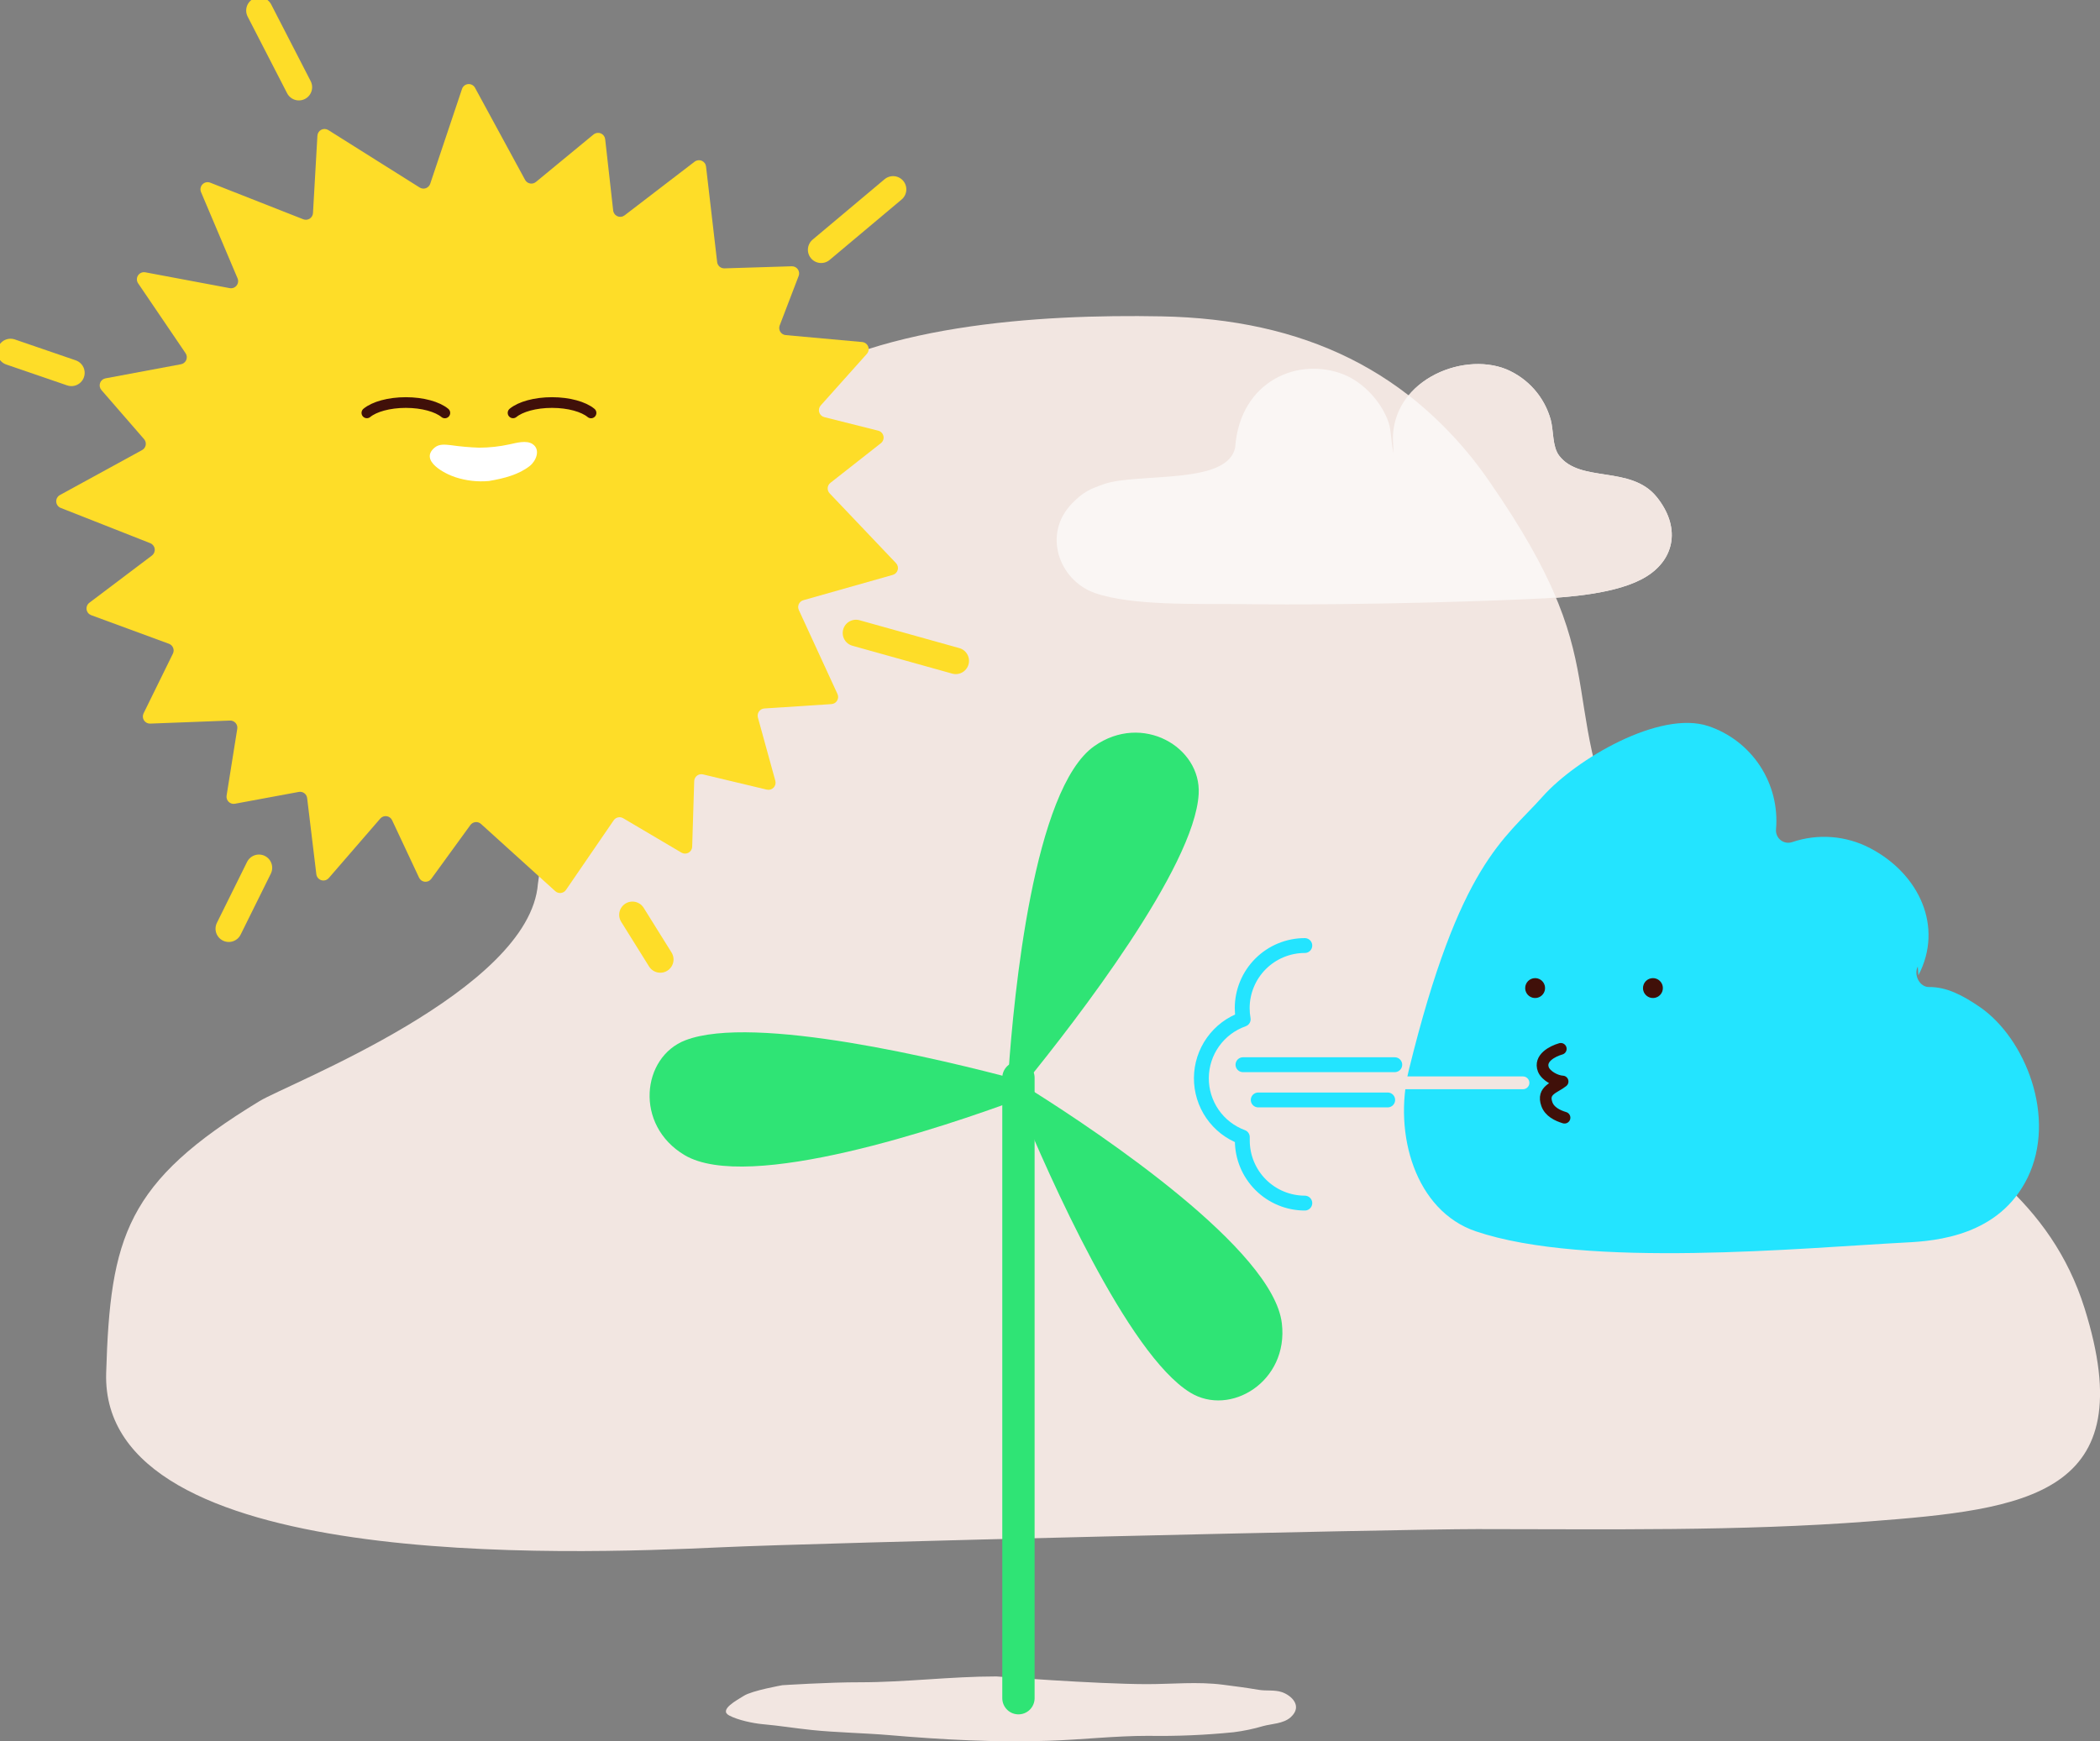 <svg xmlns="http://www.w3.org/2000/svg" fill="none" viewBox="0 0 627 520"><rect x="0" y="0" width="627" height="520" fill="#808080" stroke="none"/><g clip-path="url(#clip0)"><path fill="#FAF6F4" d="M320.158 150.292c3.336-3.385 5.27-4.262 9.552-5.728 10.102-3.473 37.022.431 39.092-11.017 1.496-19.964 19.056-27.085 32.548-21.628 5.628 2.286 11.065 7.966 13.222 14.164.883 2.525.74 6.444 1.544 9.336-.104-.907-.155-1.819-.151-2.732-1.329-18.546 20.25-27.882 33.75-22.425 3.219 1.348 6.089 3.411 8.394 6.033 2.304 2.623 3.982 5.735 4.907 9.103.876 3.369.454 7.966 2.484 10.65 6.272 8.285 21.364 2.789 29.11 12.324 7.164 8.851 5.619 18.434-3.073 23.812-8.454 5.217-23.538 6.181-32.907 6.667-7.713.399-49.948 2.103-89.382 1.594-11.431-.152-31.307.573-42.355-3.306-10.754-3.808-15.745-17.702-6.735-26.847z"/><path fill="#F2E6E1" d="M492.421 269.261c-32.636-62.814-5.875-65.045-47.601-125.246-23.132-33.371-55.664-48.738-98.067-49.543-36.361-.693-87.496 2.39-116.383 23.851-42.1 31.356-54.924 38.868-69.761 145.561-2.428 32.008-74.61 59.747-83.119 64.933-39.8 24.17-44.575 40.461-45.793 81.2-1.783 59.373 137.596 54.171 183.637 52.044 29.181-1.37 201.117-5.433 225.649-5.433 38.893 0 78.255.677 117.012-2.286 47.091-3.609 81.988-7.696 64.372-63.731-19.876-63.196-100.24-64.256-129.946-121.35z"/><path fill="#F2E6E1" d="M320.158 150.292c3.336-3.385 5.27-4.262 9.552-5.728 10.102-3.473 37.022.431 39.092-11.017 1.496-19.964 19.056-27.085 32.548-21.628 5.628 2.286 11.065 7.966 13.222 14.164.883 2.525.74 6.444 1.544 9.336-.104-.907-.155-1.819-.151-2.732-1.329-18.546 20.25-27.882 33.75-22.425 3.219 1.348 6.089 3.411 8.394 6.033 2.304 2.623 3.982 5.735 4.907 9.103.876 3.369.454 7.966 2.484 10.65 6.272 8.285 21.364 2.789 29.11 12.324 7.164 8.851 5.619 18.434-3.073 23.812-8.454 5.217-23.538 6.181-32.907 6.667-7.713.399-49.948 2.103-89.382 1.594-11.431-.152-31.307.573-42.355-3.306-10.754-3.808-15.745-17.702-6.735-26.847z"/><path fill="#FAF6F4" d="M464.585 178.445c-3.901-9.297-9.927-20.274-19.765-34.47-6.71-9.838-14.887-18.588-24.246-25.946-3.403 4.08-5.061 9.338-4.617 14.634-.003.913.047 1.825.151 2.732-.796-2.892-.661-6.811-1.544-9.336-2.157-6.198-7.594-11.878-13.222-14.164-13.492-5.481-31.044 1.665-32.548 21.628-2.07 11.448-28.99 7.544-39.091 11.018-4.275 1.465-6.209 2.342-9.552 5.727-9.011 9.146-3.98 23.039 6.726 26.815 11.048 3.879 30.924 3.186 42.355 3.306 39.434.526 81.669-1.179 89.383-1.593 1.814-.056 3.86-.168 5.97-.351z"/><path fill="#F2E6E1" d="M342.415 502.928c7.617 0 15.124-.796 22.686.168 3.558.446 7.1.916 10.65 1.521 2.293.399 4.776-.056 6.997.701 2.73.924 6.32 4.095 2.643 7.465-2.189 1.999-5.803 1.975-8.263 2.668-2.865.845-5.793 1.458-8.756 1.833-8.494.858-17.031 1.22-25.567 1.083-9.95 0-19.773 1.147-29.699 1.474-15.92.526-31.721-.327-47.601-1.689-6.901-.598-16.222-.797-23.123-1.53-5.7-.597-9.035-1.226-14.742-1.744-2.755-.255-7.316-1.195-9.942-2.597-3.184-1.697 2.388-4.597 4.362-5.848 2.451-1.593 11.526-3.186 11.526-3.186s13.874-.9 23.243-.876c13.532 0 27.064-1.745 40.667-1.745 0-.016 29.269 2.263 44.919 2.302z"/><path fill="#23E4FF" d="M420.661 319.449c15.124-61.691 28.529-68.757 39.944-81.591 9.926-11.153 34.952-25.867 49.447-21.031 6.34 2.12 11.782 6.314 15.449 11.907 3.668 5.592 5.348 12.258 4.769 18.922-.058.61.037 1.225.278 1.789.24.563.618 1.058 1.099 1.437.481.38 1.049.633 1.652.736.604.103 1.224.053 1.803-.146 3.813-1.294 7.85-1.798 11.864-1.478 4.014.319 7.921 1.453 11.483 3.334 14.535 7.64 21.929 23.389 14.328 37.936l-.176-2.637c-1.305 2.478.534 6.158 3.328 6.126 5.198-.064 9.966 2.39 15.195 5.967 13.532 9.304 23.084 32.948 14.217 51.056-8.478 17.223-27.136 18.8-36.218 19.262-30.765 1.594-95.432 7.887-128.546-3.353-17.902-6.103-24.66-28.942-19.916-48.236z"/><path stroke="#F2E6E1" stroke-linecap="round" stroke-miterlimit="10" stroke-width="3.82" d="M454.714 323.36h-41.257"/><path stroke="#2FE475" stroke-linecap="round" stroke-miterlimit="10" stroke-width="9.65" d="M304.079 507.127V321.846"/><path fill="#2FE475" d="M204.667 310.638c-13.11 5.019-15.315 25.349-.278 34.303 19.016 11.336 77.394-8.389 99.682-16.634.616-.227 1.144-.644 1.507-1.191s.542-1.196.512-1.852c-.03-.656-.269-1.285-.68-1.796-.412-.512-.975-.879-1.609-1.048-22.145-5.919-78.621-19.645-99.134-11.782z"/><path fill="#2FE475" d="M357.889 237.109c.796-14.029-16.843-24.361-31.163-14.3-18.117 12.746-24.016 74.087-25.648 97.85-.042.655.124 1.307.475 1.861s.868.983 1.478 1.224 1.281.282 1.915.117c.635-.165 1.201-.527 1.617-1.035 14.463-17.821 50.092-63.77 51.326-85.717zm-2.547 178.732c11.94 7.353 29.452-3.259 27.382-20.657-2.579-21.995-53.714-56.337-73.845-69.068-.554-.35-1.205-.515-1.859-.471-.654.044-1.277.296-1.779.718-.502.423-.856.994-1.012 1.631-.156.637-.105 1.308.145 1.914 8.788 21.23 32.262 74.437 50.968 85.933z"/><path fill="#401009" stroke="#401009" stroke-miterlimit="10" stroke-width=".36" d="M458.344 292.275c.551 0 1.09.164 1.548.47.458.307.815.742 1.026 1.252.211.509.266 1.07.158 1.611-.107.54-.373 1.037-.762 1.427-.39.39-.886.656-1.427.763-.54.108-1.1.053-1.609-.158-.509-.212-.944-.569-1.251-1.027-.306-.459-.469-.998-.469-1.549 0-.74.293-1.449.816-1.972.522-.523 1.231-.817 1.97-.817zm35.175 0c.551 0 1.09.164 1.548.47.458.307.815.742 1.026 1.252.211.509.266 1.07.158 1.611-.107.54-.372 1.037-.762 1.427-.39.39-.886.656-1.426.763-.541.108-1.101.053-1.61-.158-.509-.212-.944-.569-1.25-1.027-.307-.459-.47-.998-.47-1.549 0-.74.294-1.449.816-1.972.523-.523 1.231-.817 1.97-.817v0z"/><path stroke="#401009" stroke-linecap="round" stroke-linejoin="round" stroke-width="3.49" d="M466.009 313.211c-2.531.725-6.503 2.796-5.198 6.166.796 1.944 3.766 3.505 5.74 3.585-2.317 1.872-6.185 2.557-4.713 6.723.796 2.31 3.184 3.45 5.286 4.087"/><path stroke="#23E4FF" stroke-linecap="round" stroke-linejoin="round" stroke-width="4.44" d="M389.578 282.365c-2.454-.001-4.885.482-7.152 1.421-2.268.94-4.328 2.317-6.064 4.053-1.735 1.736-3.112 3.798-4.052 6.067-.939 2.268-1.422 4.7-1.422 7.156 0 1.112.099 2.22.294 3.314-3.628 1.278-6.774 3.644-9.009 6.777-2.235 3.133-3.449 6.879-3.478 10.729-.029 3.849 1.13 7.613 3.317 10.779 2.188 3.166 5.299 5.579 8.907 6.91v1.02c.005 4.953 1.971 9.701 5.469 13.205 3.498 3.503 8.241 5.476 13.19 5.484m26.857-41.329h-45.317m43.207 10.523h-38.654"/><path fill="#FEDD28" d="M248.256 210.262l-20.051 1.307c-.315.022-.621.114-.897.268-.275.155-.513.368-.697.625-.183.258-.307.553-.363.864-.057.311-.043.63.038.935l5.206 18.904c.099.358.104.734.012 1.094-.091.359-.274.688-.531.954-.258.267-.58.461-.936.565-.356.103-.732.111-1.092.024l-19.056-4.548c-.307-.074-.627-.078-.936-.012-.309.065-.6.199-.851.392-.251.192-.456.438-.6.719-.143.282-.223.592-.232.908l-.605 19.597c-.013.367-.12.724-.312 1.036-.191.313-.46.571-.781.749-.32.178-.681.27-1.047.267-.367-.003-.726-.1-1.044-.283l-17.416-10.285c-.464-.276-1.015-.365-1.542-.248-.527.117-.989.431-1.292.878l-14.248 20.784c-.173.25-.396.46-.656.617-.26.156-.55.256-.852.291-.301.035-.607.006-.896-.086-.289-.092-.555-.245-.78-.448l-22.177-20.075c-.223-.205-.487-.359-.774-.455-.287-.095-.59-.128-.891-.097-.301.031-.592.125-.854.276-.261.152-.488.357-.665.603l-11.669 16.06c-.218.299-.509.537-.847.689-.337.152-.708.213-1.076.178-.368-.035-.721-.166-1.023-.38-.302-.214-.544-.502-.7-.838l-8.048-17.151c-.149-.322-.377-.602-.662-.813-.286-.211-.619-.347-.97-.396-.352-.049-.71-.01-1.042.115-.332.125-.628.331-.86.6l-15.37 17.757c-.27.311-.623.538-1.018.652-.395.114-.815.111-1.209-.008-.393-.12-.744-.352-1.008-.667-.265-.315-.433-.7-.483-1.109l-2.746-22.751c-.035-.289-.13-.567-.276-.817-.147-.251-.343-.469-.578-.641-.234-.171-.5-.293-.784-.358-.283-.064-.576-.07-.862-.017l-19.103 3.537c-.332.055-.672.03-.992-.073-.32-.102-.612-.279-.85-.517-.24-.237-.418-.527-.523-.847-.104-.32-.131-.66-.08-.992l3.185-19.956c.05-.311.03-.629-.058-.931-.088-.302-.242-.581-.45-.816-.21-.236-.467-.422-.757-.545-.289-.124-.602-.182-.916-.169l-23.808.908c-.368.013-.733-.07-1.059-.24-.326-.17-.603-.422-.802-.731-.2-.309-.316-.665-.337-1.032-.022-.368.053-.734.216-1.064l8.756-17.829c.132-.267.206-.56.218-.858.012-.298-.038-.595-.149-.873-.11-.277-.278-.528-.491-.736-.214-.208-.469-.369-.749-.472l-23.235-8.548c-.357-.134-.672-.36-.912-.657-.24-.297-.396-.652-.452-1.029-.056-.378-.01-.763.133-1.117.144-.353.379-.662.682-.894l18.698-14.116c.3-.229.534-.533.678-.882.144-.349.193-.73.142-1.104-.05-.374-.2-.728-.432-1.026-.232-.298-.54-.528-.89-.668l-26.73-10.532c-.376-.147-.703-.399-.942-.726-.239-.327-.38-.715-.405-1.119-.026-.404.064-.807.259-1.162.195-.355.487-.646.842-.84l24.54-13.432c.28-.152.521-.366.707-.624.186-.259.311-.556.367-.869.056-.314.04-.636-.045-.943-.085-.306-.238-.59-.447-.83L30.28 116.475c-.247-.282-.414-.625-.485-.993-.072-.368-.045-.749.078-1.103s.337-.669.621-.914.627-.41.996-.479l22.55-4.214c.347-.066.672-.218.946-.44.274-.223.488-.511.624-.837.135-.326.188-.68.153-1.032-.035-.351-.156-.688-.354-.981L41.241 84.61c-.238-.347-.367-.757-.37-1.178-.005-.421.115-.834.346-1.186.23-.352.559-.628.946-.793.387-.165.814-.211 1.227-.133l25.145 4.716c.382.08.777.054 1.144-.076.367-.13.692-.358.938-.66.247-.301.405-.665.46-1.05.053-.387 0-.78-.153-1.138L60.018 57.357c-.16-.386-.204-.81-.126-1.221.079-.411.276-.79.568-1.09.291-.299.665-.506 1.073-.595.408-.09.834-.057 1.224.094l27.796 10.938c.312.123.65.17.983.136.334-.032.656-.144.938-.325.283-.181.519-.426.688-.716.17-.29.269-.616.288-.951l1.322-23.102c.02-.37.137-.728.338-1.04.201-.31.48-.563.81-.733.328-.17.696-.25 1.065-.234.37.016.73.128 1.042.326l27.247 17.135c.274.179.584.292.909.331.324.04.653.003.96-.105.308-.109.587-.287.815-.521.228-.234.399-.517.5-.828l9.489-28.296c.13-.394.373-.74.698-.997.326-.258.719-.414 1.131-.45.413-.037.828.048 1.193.245.365.196.664.494.862.859l14.949 27.5c.15.275.359.514.612.7.253.185.544.312.852.372.308.06.625.052.929-.025.304-.076.588-.22.831-.418l17.281-14.244c.301-.227.657-.371 1.031-.416.375-.045.755.01 1.101.16s.647.389.871.693c.224.304.363.662.404 1.037l2.388 21.278c.04.375.18.733.405 1.036.224.304.525.542.872.69.347.149.727.202 1.101.155.374-.047.729-.193 1.029-.423l20.918-16.036c.299-.228.653-.372 1.025-.419.373-.046.751.007 1.096.154.345.148.646.384.87.685.225.301.365.656.408 1.03l3.32 28.535c.059.53.316 1.017.719 1.365.403.348.922.532 1.454.515l20.115-.622c.35-.01.697.067 1.011.223.313.157.584.388.786.674.203.287.331.619.374.967.044.348 0 .701-.126 1.028l-5.659 14.778c-.119.307-.164.637-.133.965.031.328.137.644.311.923.173.28.409.515.689.688.28.172.596.278.924.308l22.837 2.071c.392.035.767.179 1.083.415.315.237.559.556.704.923.144.367.184.767.114 1.155-.069.389-.245.75-.508 1.044l-13.771 15.407c-.244.273-.413.604-.492.962-.078.357-.063.729.044 1.079.107.351.303.667.569.919.265.252.591.432.946.521l16.095 4.047c.387.095.74.298 1.018.585s.469.647.552 1.037c.083.391.054.797-.082 1.172-.137.376-.377.705-.692.95l-15.06 11.83c-.235.182-.428.411-.568.673-.14.261-.224.549-.245.845-.022.296.019.593.119.872.1.279.258.534.463.749l19.812 20.839c.253.266.432.592.521.948.09.355.086.728-.011 1.081-.097.354-.284.676-.542.936-.258.26-.579.449-.931.549l-26.706 7.56c-.295.083-.568.229-.801.429-.233.199-.42.447-.548.726-.128.278-.193.582-.193.888.001.307.068.61.197.888l11.542 25.086c.142.314.207.657.187 1.001-.019.344-.122.678-.299.973-.177.296-.423.544-.717.723-.294.179-.627.284-.97.306z"/><path stroke="#401009" stroke-linecap="round" stroke-miterlimit="10" stroke-width="3.19" d="M109.537 123.294c2.221-1.832 6.599-3.083 11.63-3.083 5.047 0 9.425 1.259 11.653 3.099m20.362-.016c2.229-1.832 6.599-3.083 11.629-3.083 5.047 0 9.425 1.259 11.654 3.099"/><path stroke="#FEDD28" stroke-linecap="round" stroke-miterlimit="10" stroke-width="7.91" d="M89.24 26.034L77.458 3.147m167.71 71.441l21.483-18.035M21.325 111.345l-18.18-6.238m252.418 83.917l29.802 8.325m-208.05 61.795l-9.01 18.195m120.522-4.151l8.318 13.336"/><path fill="#fff" d="M145.97 143.64c4.72-.796 8.971-1.951 12.195-4.485 1.878-1.473 3.335-4.859.852-6.54-1.839-1.235-4.872-.351-6.838.072-2.997.657-6.054.994-9.122 1.003-2.843-.099-5.678-.352-8.493-.756-1.704-.176-3.407-.407-4.776.717-4.697 3.895 3.08 7.878 6.208 8.866 3.215 1.047 6.608 1.429 9.974 1.123z"/></g><defs><clipPath id="clip0"><path fill="#fff" d="M0 0h627v520H0z"/></clipPath></defs></svg>